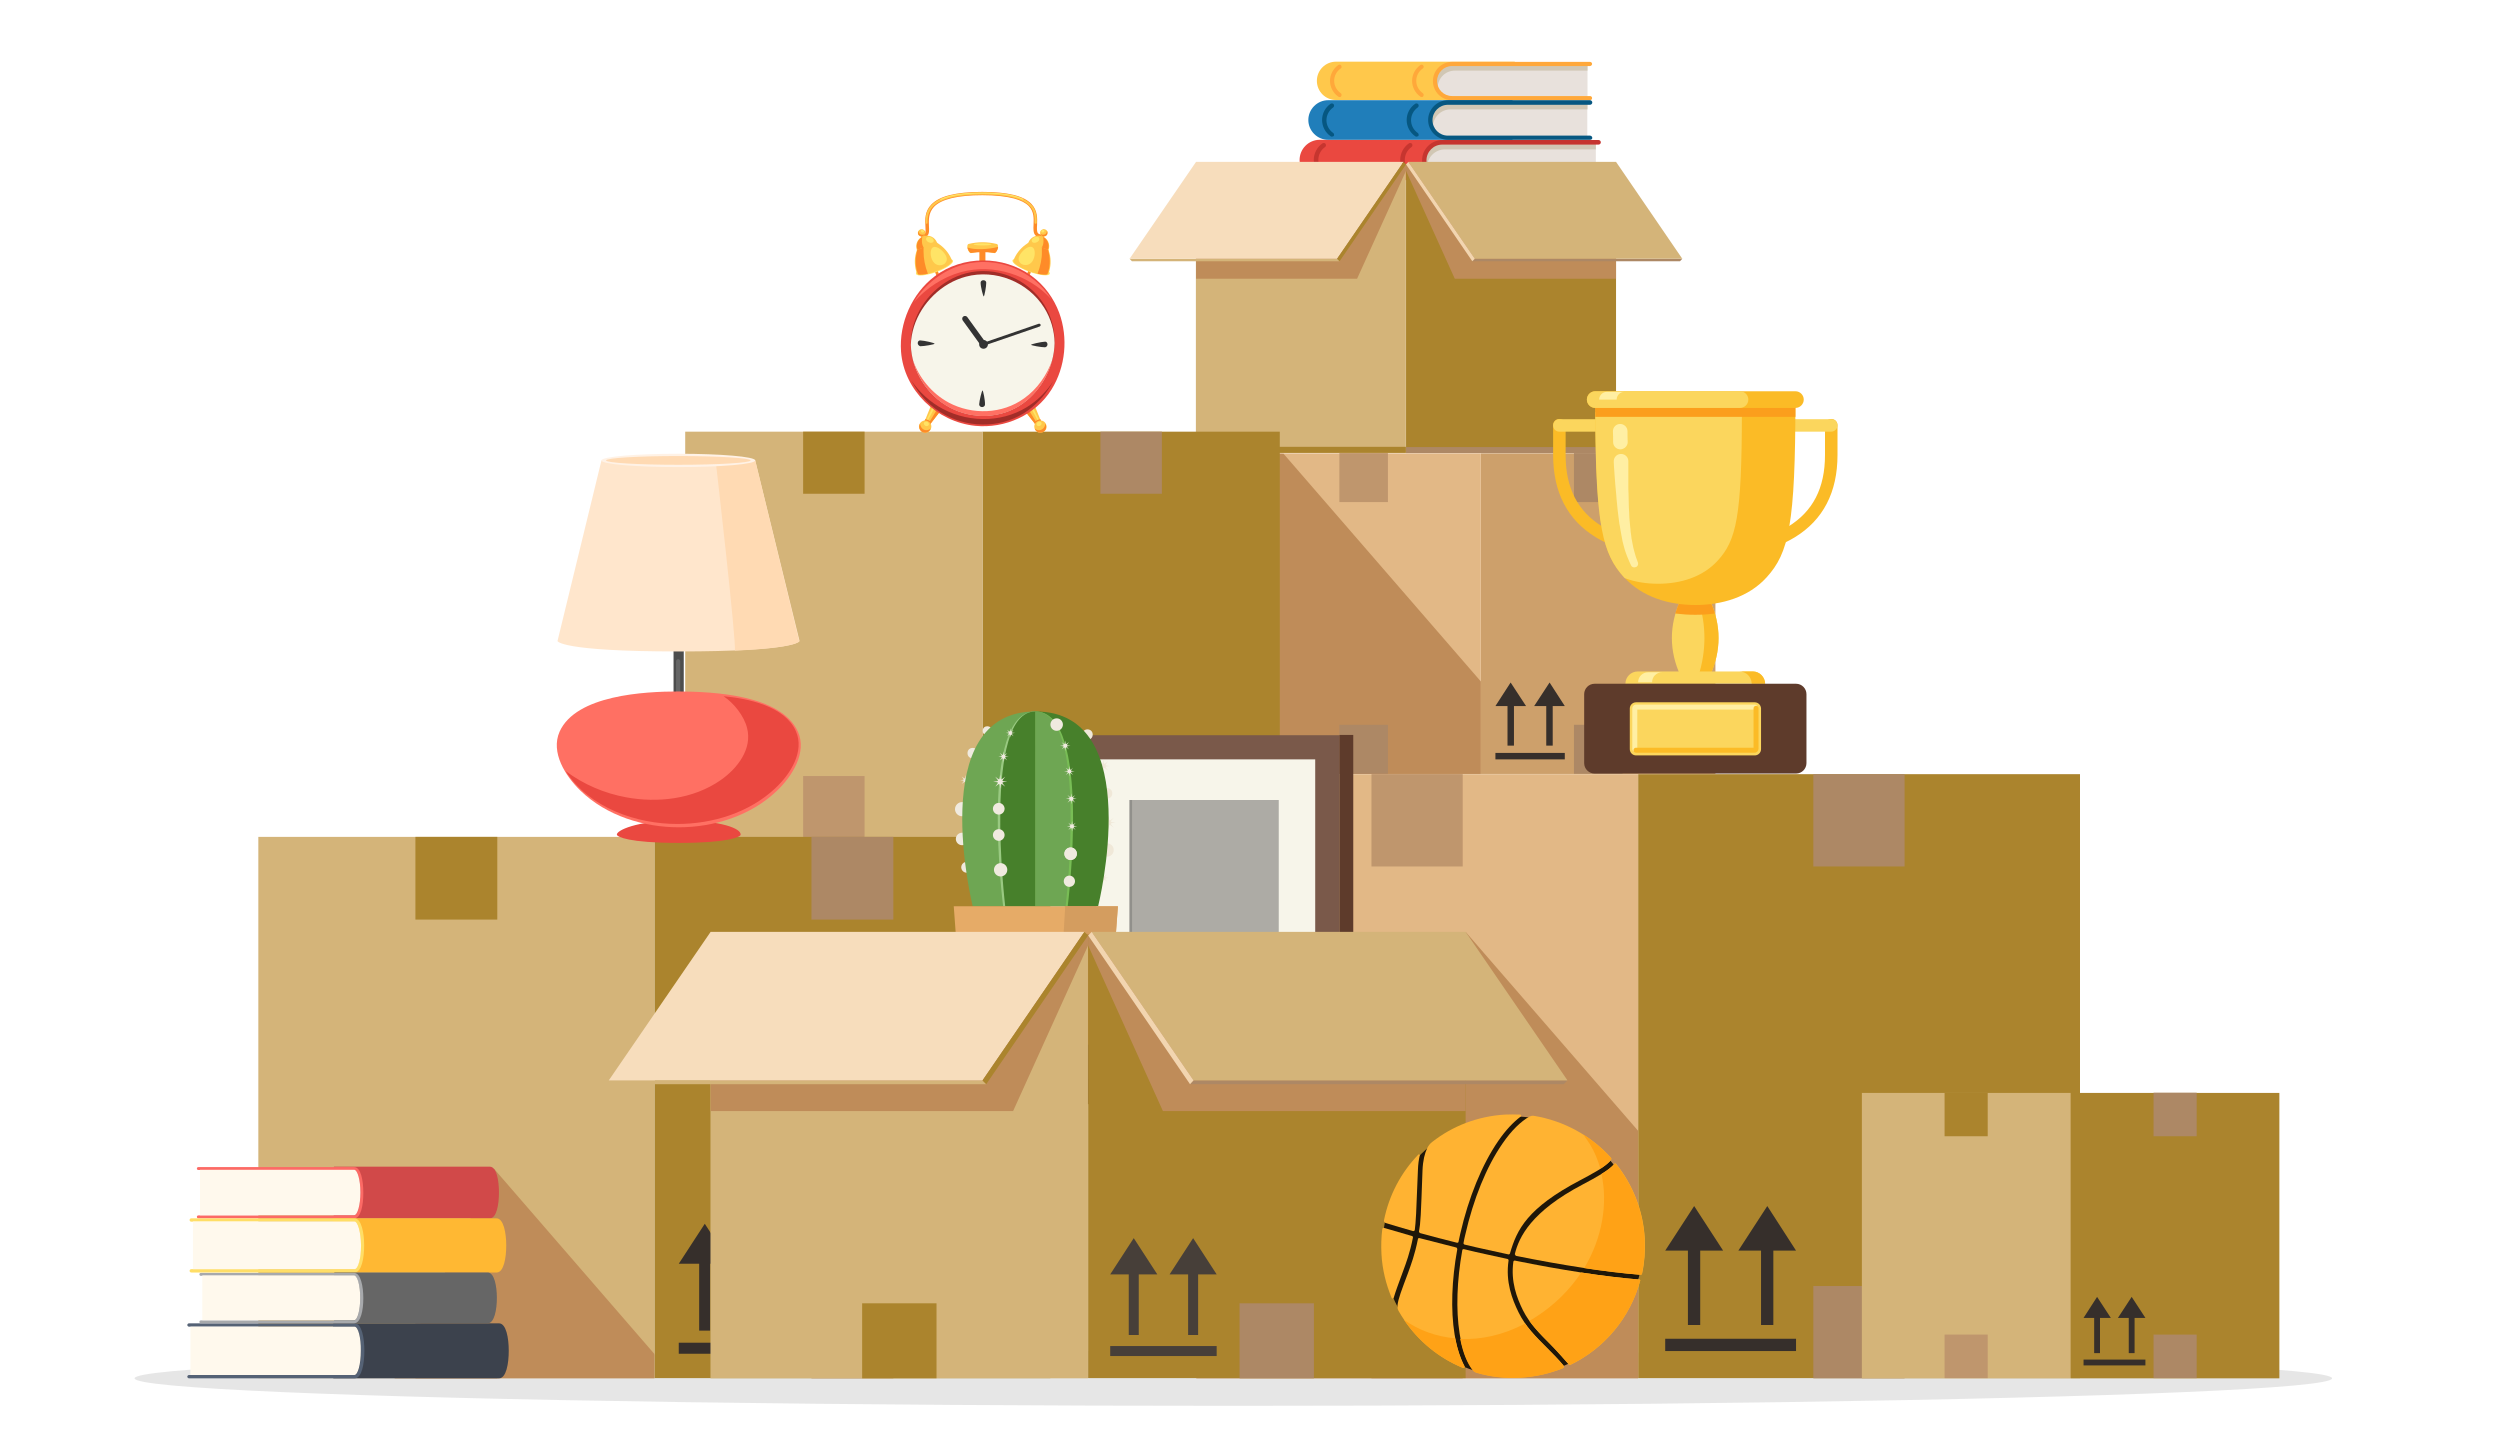 <svg xmlns="http://www.w3.org/2000/svg" xmlns:xlink="http://www.w3.org/1999/xlink" id="1692504977" x="0px" y="0px" viewBox="0 0 1200 699" style="enable-background:new 0 0 1200 699;" xml:space="preserve" class="svg u_1692504977" data-icon-custom="true" data-icon-name="strongman.svg"><style type="text/css">.st0-1296884463{fill:#E6E6E6;}	.st1-1296884463{fill:#EA4840;}	.st2-1296884463{fill:#E8E1DC;}	.st3-1296884463{fill:#D1C7B4;}	.st4-1296884463{fill:#C6352F;}	.st5-1296884463{fill:#FFC84B;}	.st6-1296884463{fill:#FFA83A;}	.st7-1296884463{fill:#207EBA;}	.st8-1296884463{fill:#065781;}	.st9-1296884463{fill:#AB842D;}	.st10-1296884463{fill:#AD8865;}	.st11-1296884463{fill:#D4B479;}	.st12-1296884463{fill:#BF8C59;}	.st13-1296884463{fill:#F7DDBC;}	.st14-1296884463{fill:#F2D5B0;}	.st15-1296884463{fill:#CDA06B;}	.st16-1296884463{fill:#E2B886;}	.st17-1296884463{fill:#BF966D;}	.st18-1296884463{fill:#362F2B;}	.st19-1296884463{fill:#FE8B28;}	.st20-1296884463{fill:#FFE466;}	.st21-1296884463{fill:#A12D28;}	.st22-1296884463{fill:#FF7063;}	.st23-1296884463{fill:#F7F5EA;}	.st24-1296884463{fill:#333333;}	.st25-1296884463{fill:#7A594A;}	.st26-1296884463{fill:#5E3B2B;}	.st27-1296884463{fill:#ADABA5;}	.st28-1296884463{fill:#91908B;}	.st29-1296884463{fill:#FBBB26;}	.st30-1296884463{fill:#FBD65D;}	.st31-1296884463{fill:#FB9E1C;}	.st32-1296884463{fill:#FFEFA3;}	.st33-1296884463{fill:#F0E8D8;}	.st34-1296884463{fill:#F0EADF;}	.st35-1296884463{fill:#6EA653;}	.st36-1296884463{fill:#47802B;}	.st37-1296884463{fill:#99C981;}	.st38-1296884463{fill:#78BD55;}	.st39-1296884463{fill:#E6AB67;}	.st40-1296884463{fill:#D49D5F;}	.st41-1296884463{fill:#C28A4C;}	.st42-1296884463{fill:#B07B3D;}	.st43-1296884463{fill:#4D4D4D;}	.st44-1296884463{fill:#666666;}	.st45-1296884463{fill:#FFE6CC;}	.st46-1296884463{fill:#FFDAB3;}	.st47-1296884463{fill:#FFF2E6;}	.st48-1296884463{fill:#473F39;}	.st49-1296884463{fill:#1F1709;}	.st50-1296884463{fill:#FFB332;}	.st51-1296884463{fill:#FFA216;}	.st52-1296884463{fill:#3C424D;}	.st53-1296884463{fill:#556275;}	.st54-1296884463{fill:#FFF9ED;}	.st55-1296884463{fill:#D14949;}	.st56-1296884463{fill:#FC6A65;}	.st57-1296884463{fill:#FFB833;}	.st58-1296884463{fill:#FFDE66;}	.st59-1296884463{fill:#A7A9AC;}</style><g><ellipse class="st0-1296884463" cx="592" cy="661.6" rx="527.4" ry="13.2"></ellipse></g><g><g><g><path class="st1-1296884463" d="M633.5,67.1c-5.4,0-9.7,4.4-9.7,9.7s4.4,9.7,9.7,9.7H724V67.1H633.5z"></path></g><g><g><g><path class="st2-1296884463" d="M766,85.5h-73.7c-4.8,0-8.6-3.9-8.6-8.6c0-4.8,3.9-8.6,8.6-8.6H766V85.5z"></path></g></g></g><g><g><path class="st3-1296884463" d="M685,80.3c0-4.8,3.9-8.6,8.6-8.6H766v-3.5h-73.7c-4.8,0-8.6,3.9-8.6,8.6c0,1.7,0.5,3.3,1.4,4.7&#10;&#9;&#9;&#9;&#9;&#9;C685,81.1,685,80.7,685,80.3z"></path></g></g><g><g><g><path class="st4-1296884463" d="M767.3,86.6h-75c-5.4,0-9.7-4.4-9.7-9.7s4.4-9.7,9.7-9.7h75c0.6,0,1.1,0.5,1.1,1.1s-0.5,1.1-1.1,1.1h-75&#10;&#9;&#9;&#9;&#9;&#9;&#9;c-4.2,0-7.6,3.4-7.6,7.6s3.4,7.6,7.6,7.6h75c0.6,0,1.1,0.5,1.1,1.1C768.4,86.1,767.9,86.6,767.3,86.6z"></path></g></g></g><g><g><g><path class="st4-1296884463" d="M635.4,85c-0.2,0-0.4-0.1-0.6-0.2c-2.6-1.8-4.2-4.8-4.2-8c0-3.2,1.6-6.2,4.2-8c0.5-0.3,1.2-0.2,1.5,0.3&#10;&#9;&#9;&#9;&#9;&#9;&#9;c0.3,0.5,0.2,1.2-0.3,1.5c-2,1.4-3.2,3.7-3.2,6.2c0,2.5,1.2,4.8,3.2,6.2c0.5,0.3,0.6,1,0.3,1.5C636.1,84.8,635.7,85,635.4,85z"></path></g></g><g><g><path class="st4-1296884463" d="M676.9,85c-0.2,0-0.4-0.1-0.6-0.2c-2.6-1.8-4.2-4.8-4.2-8c0-3.2,1.6-6.2,4.2-8c0.5-0.3,1.2-0.2,1.5,0.3&#10;&#9;&#9;&#9;&#9;&#9;&#9;c0.3,0.5,0.2,1.2-0.3,1.5c-2,1.4-3.2,3.7-3.2,6.2c0,2.5,1.2,4.8,3.2,6.2c0.5,0.3,0.6,1,0.3,1.5C677.6,84.8,677.3,85,676.9,85z"></path></g></g></g></g><g><g><path class="st5-1296884463" d="M641.3,29.6c-5.1,0-9.2,4.1-9.2,9.2s4.1,9.2,9.2,9.2h85.8V29.6H641.3z"></path></g><g><g><g><path class="st2-1296884463" d="M762,47.1h-64.9c-4.5,0-8.2-3.7-8.2-8.2s3.7-8.2,8.2-8.2H762V47.1z"></path></g></g></g><g><g><path class="st3-1296884463" d="M690.1,42.1c0-4.5,3.7-8.2,8.2-8.2H762v-3.3h-64.9c-4.5,0-8.2,3.7-8.2,8.2c0,1.6,0.5,3.2,1.3,4.5&#10;&#9;&#9;&#9;&#9;&#9;C690.1,42.9,690.1,42.5,690.1,42.1z"></path></g></g><g><g><g><path class="st6-1296884463" d="M763.2,48.1h-66.2c-5.1,0-9.2-4.1-9.2-9.2s4.1-9.2,9.2-9.2h66.2c0.6,0,1,0.5,1,1s-0.5,1-1,1h-66.2&#10;&#9;&#9;&#9;&#9;&#9;&#9;c-4,0-7.2,3.2-7.2,7.2s3.2,7.2,7.2,7.2h66.2c0.6,0,1,0.5,1,1S763.8,48.1,763.2,48.1z"></path></g></g></g><g><g><g><path class="st6-1296884463" d="M643,46.6c-0.2,0-0.4-0.1-0.6-0.2c-2.5-1.7-4-4.6-4-7.6c0-3,1.5-5.8,4-7.6c0.5-0.3,1.1-0.2,1.4,0.3&#10;&#9;&#9;&#9;&#9;&#9;&#9;c0.3,0.5,0.2,1.1-0.3,1.4c-1.9,1.3-3.1,3.5-3.1,5.9s1.2,4.5,3.1,5.9c0.5,0.3,0.6,1,0.3,1.4C643.7,46.5,643.4,46.6,643,46.6z"></path></g></g><g><g><path class="st6-1296884463" d="M682.4,46.6c-0.2,0-0.4-0.1-0.6-0.2c-2.5-1.7-4-4.6-4-7.6c0-3,1.5-5.8,4-7.6c0.5-0.3,1.1-0.2,1.4,0.3&#10;&#9;&#9;&#9;&#9;&#9;&#9;c0.3,0.5,0.2,1.1-0.3,1.4c-1.9,1.3-3.1,3.5-3.1,5.9s1.2,4.5,3.1,5.9c0.5,0.3,0.6,1,0.3,1.4C683.1,46.5,682.7,46.6,682.4,46.6z"></path></g></g></g></g><g><g><path class="st7-1296884463" d="M637.5,48.1c-5.2,0-9.5,4.3-9.5,9.5c0,5.2,4.3,9.5,9.5,9.5h88.5v-19H637.5z"></path></g><g><g><g><path class="st2-1296884463" d="M761.9,66H695c-4.7,0-8.5-3.8-8.5-8.5c0-4.7,3.8-8.5,8.5-8.5h66.9V66z"></path></g></g></g><g><g><path class="st3-1296884463" d="M687.8,61c0-4.7,3.8-8.5,8.5-8.5h65.7v-3.4H695c-4.7,0-8.5,3.8-8.5,8.5c0,1.7,0.5,3.3,1.4,4.6&#10;&#9;&#9;&#9;&#9;&#9;C687.8,61.8,687.8,61.4,687.8,61z"></path></g></g><g><g><g><path class="st8-1296884463" d="M763.2,67.1H695c-5.2,0-9.5-4.3-9.5-9.5c0-5.2,4.3-9.5,9.5-9.5h68.2c0.6,0,1.1,0.5,1.1,1.1&#10;&#9;&#9;&#9;&#9;&#9;&#9;c0,0.6-0.5,1.1-1.1,1.1H695c-4.1,0-7.4,3.3-7.4,7.4c0,4.1,3.3,7.4,7.4,7.4h68.2c0.6,0,1.1,0.5,1.1,1.1S763.8,67.1,763.2,67.1z"></path></g></g></g><g><g><g><path class="st8-1296884463" d="M639.3,65.6c-0.2,0-0.4-0.1-0.6-0.2c-2.6-1.8-4.1-4.7-4.1-7.8c0-3.1,1.5-6,4.1-7.8&#10;&#9;&#9;&#9;&#9;&#9;&#9;c0.5-0.3,1.1-0.2,1.5,0.3c0.3,0.5,0.2,1.1-0.3,1.5c-2,1.4-3.2,3.7-3.2,6.1c0,2.4,1.2,4.7,3.2,6.1c0.5,0.3,0.6,1,0.3,1.5&#10;&#9;&#9;&#9;&#9;&#9;&#9;C640,65.4,639.6,65.6,639.3,65.6z"></path></g></g><g><g><path class="st8-1296884463" d="M679.9,65.6c-0.2,0-0.4-0.1-0.6-0.2c-2.6-1.8-4.1-4.7-4.1-7.8c0-3.1,1.5-6,4.1-7.8&#10;&#9;&#9;&#9;&#9;&#9;&#9;c0.5-0.3,1.1-0.2,1.5,0.3c0.3,0.5,0.2,1.1-0.3,1.5c-2,1.4-3.2,3.7-3.2,6.1c0,2.4,1.2,4.7,3.2,6.1c0.5,0.3,0.6,1,0.3,1.5&#10;&#9;&#9;&#9;&#9;&#9;&#9;C680.6,65.4,680.2,65.6,679.9,65.6z"></path></g></g></g></g></g><g><g><g><rect x="674.9" y="78.9" class="st9-1296884463" width="100.8" height="138.5"></rect></g></g><g><g><rect x="674.9" y="214.6" class="st10-1296884463" width="100.8" height="2.9"></rect></g></g><g><g><rect x="574.1" y="78.9" transform="matrix(-1 -1.224647e-16 1.224647e-16 -1 1248.921 296.293)" class="st11-1296884463" width="100.8" height="138.5"></rect></g></g><g><polygon class="st12-1296884463" points="574.1,133.8 651.4,133.8 674.9,82 674.9,78.9 574.1,78.9 &#9;&#9;"></polygon></g><g><polygon class="st12-1296884463" points="775.7,133.8 698.3,133.8 674.9,82 674.9,78.9 775.7,78.9 &#9;&#9;"></polygon></g><g><g><polygon class="st11-1296884463" points="543.3,125.4 643,125.4 641.8,124.2 542.2,124.2 &#9;&#9;&#9;"></polygon></g></g><g><g><polygon class="st13-1296884463" points="542.2,124.2 641.8,124.2 673.7,77.7 574.1,77.7 &#9;&#9;&#9;"></polygon></g></g><g><g><rect x="574.1" y="214.6" transform="matrix(-1 -1.224647e-16 1.224647e-16 -1 1248.921 431.973)" class="st9-1296884463" width="100.8" height="2.9"></rect></g></g><g><polygon class="st9-1296884463" points="641.8,124.2 643,125.4 674.9,78.9 673.7,77.7 &#9;&#9;"></polygon></g><g><g><polygon class="st10-1296884463" points="806.4,125.4 706.7,125.4 707.9,124.2 807.5,124.2 &#9;&#9;&#9;"></polygon></g></g><g><g><polygon class="st11-1296884463" points="807.5,124.2 707.9,124.2 676,77.7 775.7,77.7 &#9;&#9;&#9;"></polygon></g></g><g><polygon class="st14-1296884463" points="707.9,124.2 706.7,125.4 674.9,78.9 676,77.7 &#9;&#9;"></polygon></g></g><g><g><g><rect x="710.8" y="217.6" class="st15-1296884463" width="112.6" height="153.9"></rect></g></g><g><g><rect x="598.2" y="217.6" class="st16-1296884463" width="112.6" height="153.9"></rect></g></g><g><g><polygon class="st12-1296884463" points="598.2,371.5 710.8,371.5 710.8,327.1 616.1,217.8 604.9,217.5 &#9;&#9;&#9;"></polygon></g></g><g><g><rect x="642.9" y="347.9" class="st10-1296884463" width="23.3" height="23.5"></rect></g></g><g><g><rect x="642.9" y="217.5" class="st17-1296884463" width="23.3" height="23.5"></rect></g></g><g><g><rect x="755.5" y="217.5" class="st10-1296884463" width="23.3" height="23.5"></rect></g></g><g><g><rect x="755.5" y="347.9" class="st10-1296884463" width="23.3" height="23.5"></rect></g></g><g><g><g><rect x="717.8" y="361.4" class="st18-1296884463" width="33.3" height="3.1"></rect></g></g><g><g><rect x="742.2" y="331.4" class="st18-1296884463" width="3.1" height="26.5"></rect></g></g><g><g><polygon class="st18-1296884463" points="751.1,338.9 736.4,338.9 743.8,327.6 &#9;&#9;&#9;&#9;"></polygon></g></g><g><g><rect x="723.6" y="331.4" class="st18-1296884463" width="3.1" height="26.5"></rect></g></g><g><g><polygon class="st18-1296884463" points="732.5,338.9 717.8,338.9 725.1,327.6 &#9;&#9;&#9;&#9;"></polygon></g></g></g></g><g><g><g><rect x="471.6" y="207.2" class="st9-1296884463" width="142.7" height="195.1"></rect></g></g><g><g><rect x="328.9" y="207.2" class="st11-1296884463" width="142.7" height="195.1"></rect></g></g><g><g><rect x="385.5" y="372.5" class="st17-1296884463" width="29.5" height="29.8"></rect></g></g><g><g><rect x="385.5" y="207.2" class="st9-1296884463" width="29.5" height="29.8"></rect></g></g><g><g><rect x="528.2" y="207.2" class="st10-1296884463" width="29.5" height="29.8"></rect></g></g><g><g><rect x="528.2" y="372.5" class="st10-1296884463" width="29.5" height="29.8"></rect></g></g><g><g><g><rect x="480.4" y="389.5" class="st18-1296884463" width="42.3" height="4"></rect></g></g><g><g><rect x="511.4" y="351.5" class="st18-1296884463" width="4" height="33.7"></rect></g></g><g><g><polygon class="st18-1296884463" points="522.7,361 504,361 513.3,346.6 &#9;&#9;&#9;&#9;"></polygon></g></g><g><g><rect x="487.8" y="351.5" class="st18-1296884463" width="4" height="33.7"></rect></g></g><g><g><polygon class="st18-1296884463" points="499.1,361 480.4,361 489.7,346.6 &#9;&#9;&#9;&#9;"></polygon></g></g></g></g><g><g><g><path class="st19-1296884463" d="M500.3,114.2c-1.5,0-2.5-0.4-3.2-1.1c-1.2-1.2-1.1-3.1-1-5.3c0.1-2.9,0.3-6.1-2.2-8.8&#10;&#9;&#9;&#9;&#9;c-1.5-1.6-3.9-2.8-7.1-3.7c-3.8-1-9-1.6-15.2-1.6c-11.9,0-19.8,1.9-23.3,5.6c-2.7,2.9-2.5,6.4-2.4,9.2c0.1,2,0.2,3.7-0.8,4.7&#10;&#9;&#9;&#9;&#9;c-0.5,0.6-1.3,0.8-2.3,0.8c-0.5,0-0.8-0.4-0.8-0.8c0-0.5,0.4-0.8,0.8-0.8c0.8,0,1-0.2,1.1-0.3c0.5-0.5,0.4-2,0.3-3.5&#10;&#9;&#9;&#9;&#9;c-0.2-3-0.4-7.1,2.8-10.4c3.9-4.1,11.9-6.1,24.5-6.1c12.2,0,19.9,1.9,23.6,5.8c3,3.2,2.8,6.9,2.7,10c-0.1,1.8-0.2,3.4,0.5,4.1&#10;&#9;&#9;&#9;&#9;c0.4,0.4,1,0.6,2,0.6c0.5,0,0.8,0.4,0.8,0.8C501.2,113.9,500.8,114.2,500.3,114.2z"></path></g></g><g><g><path class="st5-1296884463" d="M444.8,107.4c-0.3,0-0.5-0.2-0.5-0.5c-0.1-2.6,0.2-5.8,2.9-8.6c3.9-4,11.9-5.9,24.3-5.9&#10;&#9;&#9;&#9;&#9;c12.1,0,19.7,1.9,23.4,5.7c2.6,2.6,2.8,5.8,2.7,8.8c0,0.3-0.2,0.5-0.5,0.5c-0.3,0-0.5-0.2-0.5-0.5c0.1-2.8-0.1-5.7-2.4-8.1&#10;&#9;&#9;&#9;&#9;c-3.5-3.6-10.9-5.4-22.7-5.4c-6.5,0-11.8,0.6-15.9,1.7c-3.4,0.9-6,2.3-7.7,4c-2.4,2.5-2.7,5.4-2.7,7.9&#10;&#9;&#9;&#9;&#9;C445.3,107.2,445,107.4,444.8,107.4C444.8,107.4,444.8,107.4,444.8,107.4z"></path></g></g><g><g><path class="st20-1296884463" d="M451.6,96.1c-0.1,0-0.2-0.1-0.2-0.2c-0.1-0.1,0-0.3,0.1-0.4c4.4-2.1,11.2-3.1,20.1-3.1c8.9,0,15.3,1,19.5,3&#10;&#9;&#9;&#9;&#9;c0.1,0.1,0.2,0.2,0.1,0.4c-0.1,0.1-0.2,0.2-0.4,0.1c-4.1-2-10.6-3-19.3-3c-8.8,0-15.5,1-19.8,3.1&#10;&#9;&#9;&#9;&#9;C451.6,96.1,451.6,96.1,451.6,96.1z"></path></g></g><g><g><g><g><g><rect x="482.3" y="123.1" transform="matrix(0.342 -0.94 0.94 0.342 210.416 548.017)" class="st19-1296884463" width="28.3" height="1.4"></rect></g></g><g><g><path class="st5-1296884463" d="M503.3,120c-1,2.7-10.6-0.8-9.7-3.5c1-2.7,3.9-4,6.6-3.1S504.3,117.3,503.3,120z"></path></g></g><g><path class="st19-1296884463" d="M500.7,113.7c0.6,3.4-0.3,5.8-2.6,6.5c0,0-0.1,0-0.1,0c1.1,0.4,2.2,0.6,3.1,0.6c1,0,1.7-0.3,1.9-0.9&#10;&#9;&#9;&#9;&#9;&#9;&#9;C503.9,117.6,502.9,114.9,500.7,113.7z"></path></g><g><g><ellipse transform="matrix(0.342 -0.94 0.94 0.342 205.109 549.429)" class="st20-1296884463" cx="494.8" cy="128.3" rx="2.4" ry="9.5"></ellipse></g></g><g><g><path class="st5-1296884463" d="M503.3,120l-9.7-3.5l-1.4,1c-2.6,1.9-4.6,4.5-5.8,7.6l0,0c-0.4,1.1,3,3.4,7.7,5.1c4.7,1.7,8.8,2.1,9.2,1&#10;&#9;&#9;&#9;&#9;&#9;&#9;&#9;l0,0c1.1-3,1.3-6.4,0.5-9.5L503.3,120z"></path></g></g><g><path class="st20-1296884463" d="M494.1,118.5c-2.1,0.5-4.3,2.9-5,4.8c-0.4,1.1-0.1,2.2,0.7,3c0.9,0.9,2.3,1.1,3.5,0.8&#10;&#9;&#9;&#9;&#9;&#9;&#9;c2.6-0.7,3.7-4.2,3.3-6.7C496.4,119.2,495.6,118.2,494.1,118.5z"></path></g><g><path class="st19-1296884463" d="M502.7,131.7c1.3-3.3,1.5-6.9,0.7-10.4l-0.3-1.4l-3-1.1l0,1.9c0.1,3.4-0.7,7.1-2.1,10.7&#10;&#9;&#9;&#9;&#9;&#9;&#9;C500.1,131.8,501.8,132,502.7,131.7z"></path></g><g><g><path class="st20-1296884463" d="M498.8,114.3c0.3,0.7-0.2,1.6-1.2,2c-1,0.5-2,0.3-2.3-0.4c-0.3-0.7,0.2-1.6,1.2-2&#10;&#9;&#9;&#9;&#9;&#9;&#9;&#9;C497.5,113.5,498.5,113.6,498.8,114.3z"></path></g></g><g><g><g><path class="st5-1296884463" d="M502.7,112.4c-0.3,0.9-1.4,1.4-2.3,1.1c-0.9-0.3-1.4-1.4-1.1-2.3c0.3-0.9,1.4-1.4,2.3-1.1&#10;&#9;&#9;&#9;&#9;&#9;&#9;&#9;&#9;C502.6,110.4,503.1,111.4,502.7,112.4z"></path></g></g><g><g><path class="st19-1296884463" d="M502.5,110.8c0,0.2,0,0.5-0.1,0.7c-0.3,1-1.4,1.4-2.4,1.1c-0.2-0.1-0.4-0.2-0.6-0.4&#10;&#9;&#9;&#9;&#9;&#9;&#9;&#9;&#9;c0.1,0.5,0.5,0.9,1.1,1.1c0.9,0.3,1.9-0.1,2.2-1C502.8,111.8,502.8,111.2,502.5,110.8z"></path></g></g><g><g><path class="st20-1296884463" d="M501.3,110.6c0.1,0.3,0,0.7-0.4,0.9c-0.4,0.2-0.8,0.1-1-0.2c-0.1-0.3,0-0.7,0.4-0.9&#10;&#9;&#9;&#9;&#9;&#9;&#9;&#9;&#9;C500.8,110.2,501.2,110.3,501.3,110.6z"></path></g></g></g></g></g><g><g><g><g><rect x="446.3" y="109.6" transform="matrix(0.94 -0.342 0.342 0.94 -15.381 160.363)" class="st19-1296884463" width="1.4" height="28.3"></rect></g></g><g><g><path class="st5-1296884463" d="M440.1,120c1,2.7,10.6-0.8,9.7-3.5c-1-2.7-3.9-4-6.6-3.1C440.5,114.4,439.1,117.3,440.1,120z"></path></g></g><g><path class="st19-1296884463" d="M442.7,113.7c-0.6,3.4,0.3,5.8,2.6,6.5c0,0,0.1,0,0.1,0c-1.1,0.4-2.2,0.6-3.1,0.6c-1,0-1.7-0.3-1.9-0.9&#10;&#9;&#9;&#9;&#9;&#9;&#9;C439.5,117.6,440.5,114.9,442.7,113.7z"></path></g><g><g><path class="st20-1296884463" d="M439.7,131.5c0.5,1.3,4.8,0.8,9.7-0.9c4.9-1.8,8.5-4.3,8-5.5c-0.5-1.3-4.8-0.8-9.7,0.9&#10;&#9;&#9;&#9;&#9;&#9;&#9;&#9;C442.8,127.8,439.2,130.2,439.7,131.5z"></path></g></g><g><g><path class="st5-1296884463" d="M440.1,120l9.7-3.5l1.4,1c2.6,1.9,4.6,4.5,5.8,7.6l0,0c0.4,1.1-3,3.4-7.7,5.1c-4.7,1.7-8.8,2.2-9.2,1l0,0&#10;&#9;&#9;&#9;&#9;&#9;&#9;&#9;c-1.1-3-1.3-6.4-0.5-9.5L440.1,120z"></path></g></g><g><path class="st20-1296884463" d="M449.3,118.6c2.1,0.5,4.3,2.9,5,4.8c0.4,1.1,0.1,2.2-0.7,3c-0.9,0.9-2.3,1.1-3.5,0.8&#10;&#9;&#9;&#9;&#9;&#9;&#9;c-2.6-0.7-3.7-4.2-3.3-6.7C447,119.2,447.8,118.2,449.3,118.6z"></path></g><g><path class="st19-1296884463" d="M440.7,131.7c-1.3-3.3-1.5-6.9-0.7-10.4l0.3-1.4l3-1.1l0,1.9c0,3.4,0.7,7.1,2.1,10.7&#10;&#9;&#9;&#9;&#9;&#9;&#9;C443.3,131.8,441.6,132,440.7,131.7z"></path></g><g><g><path class="st20-1296884463" d="M444.6,114.3c-0.3,0.7,0.2,1.6,1.2,2c1,0.5,2,0.3,2.3-0.4c0.3-0.7-0.2-1.6-1.2-2&#10;&#9;&#9;&#9;&#9;&#9;&#9;&#9;C445.9,113.5,444.9,113.6,444.6,114.3z"></path></g></g><g><g><g><path class="st5-1296884463" d="M440.7,112.4c0.3,0.9,1.4,1.4,2.3,1.1c0.9-0.3,1.4-1.4,1.1-2.3c-0.3-0.9-1.4-1.4-2.3-1.1&#10;&#9;&#9;&#9;&#9;&#9;&#9;&#9;&#9;S440.3,111.4,440.7,112.4z"></path></g></g><g><g><path class="st19-1296884463" d="M440.9,110.8c0,0.2,0,0.5,0.1,0.7c0.3,1,1.4,1.4,2.4,1.1c0.2-0.1,0.4-0.2,0.6-0.4&#10;&#9;&#9;&#9;&#9;&#9;&#9;&#9;&#9;c-0.1,0.5-0.5,0.9-1.1,1.1c-0.9,0.3-1.9-0.1-2.2-1C440.6,111.8,440.7,111.2,440.9,110.8z"></path></g></g><g><g><path class="st20-1296884463" d="M442.1,110.6c-0.1,0.3,0,0.7,0.4,0.9s0.8,0.1,1-0.2c0.1-0.3,0-0.7-0.4-0.9S442.2,110.3,442.1,110.6z"></path></g></g></g></g></g></g><g><g><g><g><g><polygon class="st5-1296884463" points="445.1,205.4 443,204.2 448.6,190.4 454.2,193.7 &#9;&#9;&#9;&#9;&#9;&#9;"></polygon></g></g></g><g><g><polygon class="st20-1296884463" points="449.7,191.1 443.4,204.4 443.8,204.7 450.8,191.7 &#9;&#9;&#9;&#9;&#9;"></polygon></g></g><g><g><g><polygon class="st19-1296884463" points="444.6,205.1 445.1,205.4 454.2,193.7 452.2,192.5 &#9;&#9;&#9;&#9;&#9;&#9;"></polygon></g></g></g><g><g><path class="st19-1296884463" d="M443,204.2l2.1,1.2l1.9-2.5c-0.5-0.8-1.4-1.4-2.4-1.6c-0.2,0-0.3,0-0.5-0.1L443,204.2z"></path></g></g><g><g><path class="st5-1296884463" d="M441.3,205.8c0.6,1.5,2.3,2.3,3.8,1.8c1.5-0.6,2.3-2.3,1.8-3.8c-0.6-1.5-2.3-2.3-3.8-1.8&#10;&#9;&#9;&#9;&#9;&#9;&#9;C441.5,202.6,440.7,204.3,441.3,205.8z"></path></g></g><g><g><path class="st19-1296884463" d="M441.7,203.3c0,0.4,0,0.8,0.2,1.2c0.6,1.6,2.3,2.4,3.8,1.8c0.4-0.1,0.7-0.4,1-0.6&#10;&#9;&#9;&#9;&#9;&#9;&#9;c-0.2,0.8-0.9,1.5-1.7,1.8c-1.5,0.5-3.1-0.2-3.6-1.7C441.1,204.9,441.2,204,441.7,203.3z"></path></g></g><g><g><path class="st20-1296884463" d="M443.5,202.9c-0.2,0.5,0.1,1.2,0.7,1.5c0.6,0.3,1.3,0.1,1.6-0.4c0.2-0.5-0.1-1.2-0.7-1.5&#10;&#9;&#9;&#9;&#9;&#9;&#9;C444.5,202.2,443.8,202.4,443.5,202.9z"></path></g></g></g><g><g><g><g><polygon class="st5-1296884463" points="498.3,205.4 500.5,204.2 494.9,190.4 489.2,193.7 &#9;&#9;&#9;&#9;&#9;&#9;"></polygon></g></g></g><g><g><polygon class="st20-1296884463" points="493.7,191.1 500,204.4 499.6,204.7 492.7,191.7 &#9;&#9;&#9;&#9;&#9;"></polygon></g></g><g><g><g><polygon class="st19-1296884463" points="498.9,205.1 498.3,205.4 489.2,193.7 491.2,192.5 &#9;&#9;&#9;&#9;&#9;&#9;"></polygon></g></g></g><g><g><path class="st19-1296884463" d="M500.5,204.2l-2.1,1.2l-1.9-2.5c0.5-0.8,1.4-1.4,2.4-1.6c0.2,0,0.3,0,0.5-0.1L500.5,204.2z"></path></g></g><g><g><path class="st5-1296884463" d="M502.2,205.8c-0.6,1.5-2.3,2.3-3.8,1.8c-1.5-0.6-2.3-2.3-1.8-3.8c0.6-1.5,2.3-2.3,3.8-1.8&#10;&#9;&#9;&#9;&#9;&#9;&#9;S502.7,204.3,502.2,205.8z"></path></g></g><g><g><path class="st19-1296884463" d="M501.7,203.3c0,0.4,0,0.8-0.2,1.2c-0.6,1.6-2.3,2.4-3.8,1.8c-0.4-0.1-0.7-0.4-1-0.6&#10;&#9;&#9;&#9;&#9;&#9;&#9;c0.2,0.8,0.9,1.5,1.7,1.8c1.5,0.5,3.1-0.2,3.6-1.7C502.3,204.9,502.2,204,501.7,203.3z"></path></g></g><g><g><path class="st20-1296884463" d="M499.9,202.9c0.2,0.5-0.1,1.2-0.7,1.5c-0.6,0.3-1.3,0.1-1.6-0.4c-0.2-0.5,0.1-1.2,0.7-1.5&#10;&#9;&#9;&#9;&#9;&#9;&#9;C499,202.2,499.7,202.4,499.9,202.9z"></path></g></g></g></g><g><g><rect x="470.1" y="120" class="st19-1296884463" width="2.9" height="5.8"></rect></g></g><g><g><path class="st1-1296884463" d="M508.4,150.1c4.4,12,3.1,26-3.7,36.9c-7.7,12.3-22.3,18.8-36.6,17.4c-18.4-1.9-34.2-17-35.6-35.6&#10;&#9;&#9;&#9;&#9;c-1-13.7,5.2-27.9,16.2-36.2c13.4-10.1,32.8-10.1,46.4-0.2C501.4,137,505.8,143.2,508.4,150.1z"></path></g></g><g><g><path class="st21-1296884463" d="M495.3,193.8c-12.3,9-29.2,9.6-42.7,2.5c-6.1-3.2-11.3-8-15.1-13.6c3.7,7,9.3,12.9,16.4,16.6&#10;&#9;&#9;&#9;&#9;c12.5,6.6,28.2,6,39.7-2.4c5-3.7,9.1-8.5,12-14C502.8,187.2,499.3,190.9,495.3,193.8z"></path></g></g><g><g><path class="st22-1296884463" d="M461.3,130.6c15.6-4.2,32.6,1.3,43.3,13c-8.8-13.9-26.2-20.9-42.1-16.6c-9.8,2.6-18.4,9.3-23.8,18&#10;&#9;&#9;&#9;&#9;C444.7,138.2,452.6,133,461.3,130.6z"></path></g></g><g><g><path class="st21-1296884463" d="M506.2,164.9c-0.3,11.2-6,22.1-15,28.7c-10.2,7.5-24.2,8-35.3,2.1c-14.3-7.5-22.2-24.9-17.2-40.5&#10;&#9;&#9;&#9;&#9;c3.6-11.4,13.3-20.9,24.9-24c14.2-3.8,29.8,2.5,37.6,15C504.8,152,506.4,158.5,506.2,164.9z"></path></g></g><g><g><path class="st23-1296884463" d="M463.6,132.8c-11.6,3.1-21.3,12.6-24.9,24c-0.9,2.9-1.4,5.8-1.5,8.7c0.3,12.3,7.6,24.2,18.7,30.1&#10;&#9;&#9;&#9;&#9;c11.1,5.9,25.1,5.4,35.3-2.1c9-6.6,14.7-17.5,15-28.7c0-0.1,0-0.1,0-0.2c-0.1-5.8-1.7-11.6-5-16.9&#10;&#9;&#9;&#9;&#9;C493.4,135.3,477.8,129,463.6,132.8z"></path></g></g><g><g><path class="st22-1296884463" d="M491.6,191.2c-10.5,7.6-24.9,8.1-36.3,2c-8.1-4.4-14.2-11.9-17.1-20.4c2.4,9.6,8.8,18.2,17.7,22.9&#10;&#9;&#9;&#9;&#9;c11.1,5.9,25.1,5.4,35.3-2.1c6.9-5,11.8-12.6,13.9-20.9C502.6,180,497.9,186.7,491.6,191.2z"></path></g></g><g><g><g><g><path class="st5-1296884463" d="M478.4,117.1c-4.6-1.1-8.9-1.1-13.5,0c-0.6,0.2-0.8,1.3-0.4,2.5s1.1,2,1.6,1.9c3.8-0.9,7.3-0.9,11.1,0&#10;&#9;&#9;&#9;&#9;&#9;&#9;c0.5,0.1,1.2-0.7,1.6-1.9C479.2,118.3,479.1,117.2,478.4,117.1z"></path></g></g></g><g><g><g><path class="st19-1296884463" d="M464.4,118.8c0,0.2,0.1,0.5,0.2,0.7c0.4,1.2,1.1,2,1.6,1.9c3.8-0.5,7.3-0.5,11.1,0&#10;&#9;&#9;&#9;&#9;&#9;&#9;c0.5,0.1,1.2-0.7,1.6-1.9c0.1-0.4,0.2-0.7,0.2-1C474.7,119.7,467.8,120.1,464.4,118.8z"></path></g></g></g><g><g><path class="st20-1296884463" d="M475.9,117.3c0,0.3-1.9,0.5-4.3,0.5c-2.4,0-4.3-0.2-4.3-0.5c0-0.3,1.9-0.5,4.3-0.5&#10;&#9;&#9;&#9;&#9;&#9;C474,116.8,475.9,117,475.9,117.3z"></path></g></g></g><g><g><g><g><path class="st24-1296884463" d="M502.8,165.3c0,0.7-0.5,1.3-1.2,1.4c-1.9,0-6.7-0.9-6.7-1.2c0-0.3,4.7-1.4,6.7-1.5&#10;&#9;&#9;&#9;&#9;&#9;&#9;C502.2,163.9,502.8,164.5,502.8,165.3z"></path></g></g></g><g><g><g><path class="st24-1296884463" d="M440.5,164.7c0-0.8,0.6-1.4,1.3-1.3c2,0.1,6.9,1.2,6.8,1.6c0,0.3-4.9,1.2-6.9,1.2&#10;&#9;&#9;&#9;&#9;&#9;&#9;C441.1,166,440.5,165.4,440.5,164.7z"></path></g></g></g><g><g><g><path class="st24-1296884463" d="M472,134.5c0.8,0,1.4,0.5,1.4,1.2c0,1.9-0.9,6.6-1.2,6.6c-0.3,0-1.5-4.6-1.5-6.5&#10;&#9;&#9;&#9;&#9;&#9;&#9;C470.6,135.1,471.2,134.5,472,134.5z"></path></g></g></g><g><g><g><path class="st24-1296884463" d="M471.4,195.4c-0.8,0-1.4-0.6-1.4-1.3c0.1-1.9,1.3-6.7,1.6-6.7c0.3,0,1.3,4.8,1.2,6.8&#10;&#9;&#9;&#9;&#9;&#9;&#9;C472.8,194.9,472.1,195.4,471.4,195.4z"></path></g></g></g></g><g><path class="st24-1296884463" d="M474.2,165.3c0,1.1-0.9,2.1-2.1,2.1s-2.1-0.9-2.1-2.1c0-1.1,0.9-2.1,2.1-2.1S474.2,164.2,474.2,165.3z"></path></g><g><path class="st24-1296884463" d="M472.1,166.7c-0.4,0-0.8-0.2-1.1-0.6l-8.9-12.3c-0.4-0.6-0.3-1.5,0.3-1.9c0.6-0.4,1.5-0.3,1.9,0.3l8.9,12.3&#10;&#9;&#9;&#9;c0.4,0.6,0.3,1.5-0.3,1.9C472.7,166.6,472.4,166.7,472.1,166.7z"></path></g><g><path class="st24-1296884463" d="M472.1,166c-0.3,0-0.5-0.2-0.6-0.5c-0.1-0.4,0.1-0.7,0.4-0.9l26.7-9.2c0.4-0.1,0.7,0.1,0.9,0.4&#10;&#9;&#9;&#9;c0.1,0.4-0.1,0.7-0.4,0.9l-26.7,9.2C472.3,166,472.2,166,472.1,166z"></path></g></g><g><g><g><rect x="786.3" y="371.6" class="st9-1296884463" width="212.1" height="289.9"></rect></g></g><g><g><rect x="574.2" y="371.6" class="st16-1296884463" width="212.1" height="289.9"></rect></g></g><g><g><polygon class="st12-1296884463" points="574.2,661.6 786.3,661.6 786.3,542.8 703.5,447.3 &#9;&#9;&#9;"></polygon></g></g><g><g><rect x="658.3" y="617.3" class="st17-1296884463" width="43.8" height="44.3"></rect></g></g><g><g><rect x="658.3" y="371.6" class="st17-1296884463" width="43.8" height="44.3"></rect></g></g><g><g><rect x="870.4" y="371.6" class="st10-1296884463" width="43.8" height="44.3"></rect></g></g><g><g><rect x="870.4" y="617.3" class="st10-1296884463" width="43.8" height="44.3"></rect></g></g><g><g><g><rect x="799.3" y="642.6" class="st18-1296884463" width="62.8" height="5.9"></rect></g></g><g><g><rect x="845.3" y="586" class="st18-1296884463" width="5.9" height="50"></rect></g></g><g><g><polygon class="st18-1296884463" points="862.1,600.3 834.4,600.3 848.3,578.9 &#9;&#9;&#9;&#9;"></polygon></g></g><g><g><rect x="810.2" y="586" class="st18-1296884463" width="5.9" height="50"></rect></g></g><g><g><polygon class="st18-1296884463" points="827.1,600.3 799.3,600.3 813.2,578.9 &#9;&#9;&#9;&#9;"></polygon></g></g></g></g><g><g><g><rect x="314.1" y="401.7" class="st9-1296884463" width="190.1" height="259.8"></rect></g></g><g><g><rect x="124" y="401.7" class="st11-1296884463" width="190.1" height="259.8"></rect></g></g><g><g><rect x="199.4" y="621.9" class="st17-1296884463" width="39.3" height="39.7"></rect></g></g><g><g><rect x="199.4" y="401.7" class="st9-1296884463" width="39.3" height="39.7"></rect></g></g><g><g><rect x="389.5" y="401.7" class="st10-1296884463" width="39.3" height="39.7"></rect></g></g><g><g><rect x="389.5" y="621.9" class="st10-1296884463" width="39.3" height="39.7"></rect></g></g><g><g><g><rect x="325.8" y="644.5" class="st18-1296884463" width="56.3" height="5.3"></rect></g></g><g><g><rect x="367" y="593.9" class="st18-1296884463" width="5.3" height="44.8"></rect></g></g><g><g><polygon class="st18-1296884463" points="382.1,606.6 357.2,606.6 369.7,587.4 &#9;&#9;&#9;&#9;"></polygon></g></g><g><g><rect x="335.6" y="593.9" class="st18-1296884463" width="5.3" height="44.8"></rect></g></g><g><g><polygon class="st18-1296884463" points="350.7,606.6 325.8,606.6 338.3,587.4 &#9;&#9;&#9;&#9;"></polygon></g></g></g></g><g><g><rect x="511.1" y="352.9" class="st25-1296884463" width="131.9" height="177.1"></rect></g><g><rect x="643" y="352.9" transform="matrix(-1 -1.224647e-16 1.224647e-16 -1 1292.563 882.768)" class="st26-1296884463" width="6.6" height="177.1"></rect></g><g><rect x="522.7" y="364.5" class="st23-1296884463" width="108.6" height="153.7"></rect></g><g><rect x="542.2" y="384" class="st27-1296884463" width="71.6" height="114.8"></rect></g><g><rect x="542.2" y="384" class="st28-1296884463" width="1.2" height="114.8"></rect></g><g><rect x="522.7" y="364.5" transform="matrix(-1 -1.224647e-16 1.224647e-16 -1 1048.957 882.768)" class="st26-1296884463" width="3.5" height="153.7"></rect></g></g><g><g><g><path class="st29-1296884463" d="M813.7,268.3c-20.4,0-36.4-3.5-47.7-10.4c-13.6-8.3-20.5-21.6-20.5-39.5l0-14.3c0-1.7,1.3-3,3-3l0,0&#10;&#9;&#9;&#9;&#9;c1.7,0,3,1.3,3,3l0,14.3c0,15.9,5.8,27.1,17.7,34.4c10.3,6.3,25.3,9.5,44.6,9.5c1.7,0,3,1.3,3,3&#10;&#9;&#9;&#9;&#9;C816.7,267,815.4,268.3,813.7,268.3z"></path></g></g><g><g><path class="st29-1296884463" d="M813.7,268.3c-1.7,0-3-1.3-3-3c0-1.7,1.3-3,3-3c19.3,0,34.3-3.2,44.6-9.5c11.9-7.3,17.7-18.5,17.7-34.4&#10;&#9;&#9;&#9;&#9;v-14.3c0-1.7,1.3-3,3-3c1.7,0,3,1.3,3,3v14.3c0,17.9-6.9,31.2-20.5,39.5C850.2,264.8,834.1,268.3,813.7,268.3z"></path></g></g><g><g><path class="st30-1296884463" d="M879,207.2h-65.2c-1.7,0-3-1.3-3-3c0-1.7,1.3-3,3-3H879c1.7,0,3,1.3,3,3C882,205.8,880.6,207.2,879,207.2z"></path></g></g><g><g><path class="st30-1296884463" d="M813.7,207.2h-65.2c-1.7,0-3-1.3-3-3c0-1.7,1.3-3,3-3h65.2c1.7,0,3,1.3,3,3&#10;&#9;&#9;&#9;&#9;C816.7,205.8,815.4,207.2,813.7,207.2z"></path></g></g><g><g><g><path class="st30-1296884463" d="M820.7,324.5c-4.7,0-9.3,0-14,0c-5.6-12.1-5.6-24.4,0-36.6c4.7,0,9.3,0,14,0&#10;&#9;&#9;&#9;&#9;&#9;C826.3,300.1,826.3,312.4,820.7,324.5z"></path></g></g></g><g><g><path class="st29-1296884463" d="M820.7,288c-1.8,0-3.7,0-5.5,0c3.9,12.1,3.9,24.4,0,36.6c1.8,0,3.7,0,5.5,0&#10;&#9;&#9;&#9;&#9;C826.3,312.4,826.3,300.1,820.7,288z"></path></g></g><g><g><path class="st31-1296884463" d="M813.7,295.1c3.2,0,6.3-0.2,9.4-0.6c-0.6-2.2-1.5-4.3-2.5-6.5c-4.7,0-9.3,0-14,0c-1,2.2-1.8,4.3-2.5,6.5&#10;&#9;&#9;&#9;&#9;C807.4,294.9,810.6,295.1,813.7,295.1z"></path></g></g><g><g><path class="st29-1296884463" d="M861.8,191.8c0,60.2-3.2,73.6-13.8,85.3c-8.7,9.6-21.6,13.3-34.2,13.3c-12.6,0-25.5-3.7-34.2-13.3&#10;&#9;&#9;&#9;&#9;c-10.6-11.6-13.8-25-13.8-85.3H861.8z"></path></g></g><g><g><path class="st30-1296884463" d="M779.5,277.1c0.1,0.2,0.3,0.3,0.4,0.4c5,1.9,10.5,2.7,16,2.7c10.6,0,21.3-3.1,28.6-11.1&#10;&#9;&#9;&#9;&#9;c8.9-9.7,11.6-20.9,11.6-71.2h-70.4C765.9,252.9,769.3,265.8,779.5,277.1z"></path></g></g><g><g><g><g><path class="st32-1296884463" d="M777.8,215.7c-1.9,0-3.5-1.5-3.5-3.5c0-1.7,0-3.4-0.1-5.2c0-1.9,1.5-3.5,3.5-3.5c0,0,0,0,0,0&#10;&#9;&#9;&#9;&#9;&#9;&#9;c1.9,0,3.5,1.6,3.5,3.5c0,1.8,0,3.5,0.1,5.2C781.3,214,779.8,215.6,777.8,215.7C777.8,215.7,777.8,215.7,777.8,215.7z"></path></g></g></g><g><g><g><path class="st32-1296884463" d="M782.9,271.4c0,0-0.1-0.2-0.2-0.5c-0.1-0.2-0.2-0.4-0.3-0.6c-0.1-0.2-0.2-0.5-0.4-0.9&#10;&#9;&#9;&#9;&#9;&#9;&#9;c-0.3-0.7-0.6-1.5-1-2.4c-0.4-0.9-0.7-2-1.1-3.1c-0.3-1.2-0.7-2.4-1-3.8c-0.1-0.3-0.2-0.7-0.2-1c-0.1-0.3-0.1-0.7-0.2-1&#10;&#9;&#9;&#9;&#9;&#9;&#9;c-0.1-0.7-0.3-1.4-0.4-2.2c-0.1-0.7-0.3-1.5-0.4-2.2c-0.1-0.8-0.2-1.5-0.4-2.3c-0.1-0.8-0.2-1.6-0.3-2.3&#10;&#9;&#9;&#9;&#9;&#9;&#9;c-0.1-0.8-0.2-1.6-0.3-2.4c-0.2-1.6-0.4-3.1-0.5-4.7c-0.2-1.5-0.3-3.1-0.4-4.5c-0.1-1.5-0.3-2.9-0.4-4.2&#10;&#9;&#9;&#9;&#9;&#9;&#9;c-0.1-1.3-0.2-2.6-0.3-3.8c-0.2-2.4-0.3-4.3-0.4-5.7c-0.1-1.4-0.1-2.2-0.1-2.2c-0.1-1.9,1.3-3.6,3.3-3.7&#10;&#9;&#9;&#9;&#9;&#9;&#9;c1.9-0.1,3.6,1.3,3.7,3.3c0,0.1,0,0.2,0,0.2l0,0c0,0,0,0.8,0,2.1c0,1.4,0,3.3,0,5.6c0,1.2,0,2.4,0,3.8c0,1.3,0,2.7,0.1,4.2&#10;&#9;&#9;&#9;&#9;&#9;&#9;c0,1.5,0.1,3,0.1,4.5c0,1.5,0.1,3.1,0.2,4.6c0,0.8,0.1,1.5,0.1,2.3c0.1,0.8,0.1,1.5,0.2,2.3c0.1,0.8,0.1,1.5,0.2,2.2&#10;&#9;&#9;&#9;&#9;&#9;&#9;c0.1,0.7,0.2,1.5,0.2,2.2c0.1,0.7,0.2,1.4,0.3,2.1c0,0.3,0.1,0.7,0.1,1c0.1,0.3,0.1,0.7,0.2,1c0.2,1.3,0.5,2.5,0.7,3.6&#10;&#9;&#9;&#9;&#9;&#9;&#9;c0.3,1.1,0.5,2.1,0.8,3c0.2,0.9,0.5,1.6,0.7,2.2c0.1,0.3,0.2,0.6,0.3,0.8c0.1,0.2,0.2,0.5,0.2,0.6c0.1,0.3,0.2,0.5,0.2,0.5&#10;&#9;&#9;&#9;&#9;&#9;&#9;c0.3,0.9-0.1,1.9-1,2.2C784.2,272.6,783.3,272.2,782.9,271.4z"></path></g></g></g></g><g><g><path class="st31-1296884463" d="M861.8,200.1c0-2.6,0-5.2,0-8h-96.1c0,2.8,0,5.4,0,8H861.8z"></path></g></g><g><g><g><path class="st29-1296884463" d="M861.8,195.8h-96.1c-2.2,0-4-1.8-4-4c0-2.2,1.8-4,4-4h96.1c2.2,0,4,1.8,4,4&#10;&#9;&#9;&#9;&#9;&#9;C865.8,194,864,195.8,861.8,195.8z"></path></g></g></g><g><g><path class="st30-1296884463" d="M839.2,191.8c0-2.2-1.8-4-4-4h-69.5c-2.2,0-4,1.8-4,4c0,2.2,1.8,4,4,4h69.5&#10;&#9;&#9;&#9;&#9;C837.4,195.8,839.2,194,839.2,191.8z"></path></g></g><g><g><path class="st30-1296884463" d="M847.2,328.2c0-3.2-2.6-5.9-5.9-5.9h-55.2c-3.2,0-5.9,2.6-5.9,5.9C789.9,328.2,828.3,328.2,847.2,328.2z"></path></g></g><g><g><path class="st29-1296884463" d="M841.4,322.3h-6.5c3.2,0,5.9,2.6,5.9,5.9c2.3,0,4.5,0,6.5,0C847.2,325,844.6,322.3,841.4,322.3z"></path></g></g><g><g><path class="st32-1296884463" d="M776,191.8c0-2,1.6-3.7,3.7-3.7h-8.4c-2,0-3.7,1.6-3.7,3.7C770.5,191.8,773.4,191.8,776,191.8z"></path></g></g><g><g><path class="st32-1296884463" d="M793,327.5c0-2.7,2.1-4.8,4.8-4.8h-6.7c-2.7,0-4.8,2.1-4.8,4.8C789.9,327.5,789.5,327.5,793,327.5z"></path></g></g><g><g><path class="st26-1296884463" d="M862.1,328.2h-96.7c-2.8,0-5,2.3-5,5v33.1c0,2.8,2.3,5,5,5h96.7c2.8,0,5-2.3,5-5v-33.1&#10;&#9;&#9;&#9;&#9;C867.1,330.5,864.9,328.2,862.1,328.2z"></path></g></g><g><g><path class="st30-1296884463" d="M842.3,337.1h-57c-1.6,0-3,1.3-3,3v19.5c0,1.6,1.3,3,3,3h57c1.6,0,3-1.3,3-3V340&#10;&#9;&#9;&#9;&#9;C845.2,338.4,843.9,337.1,842.3,337.1z"></path></g></g><g><g><path class="st32-1296884463" d="M784.7,360.7c-0.7,0-1.2-0.5-1.2-1.2V340c0-1,0.8-1.8,1.8-1.8h57c0.7,0,1.2,0.5,1.2,1.2&#10;&#9;&#9;&#9;&#9;c0,0.7-0.5,1.2-1.2,1.2h-56.4v18.9C785.9,360.2,785.3,360.7,784.7,360.7z"></path></g></g><g><g><path class="st29-1296884463" d="M842.3,361.3h-57c-0.7,0-1.2-0.5-1.2-1.2c0-0.7,0.5-1.2,1.2-1.2h56.4V340c0-0.7,0.5-1.2,1.2-1.2&#10;&#9;&#9;&#9;&#9;c0.7,0,1.2,0.5,1.2,1.2v19.5C844,360.5,843.2,361.3,842.3,361.3z"></path></g></g></g><g><g><g><g><path class="st33-1296884463" d="M524.5,352.6c-2.2,0.2-2.3,0.3-2.5,2.5c-0.2-2.2-0.3-2.3-2.5-2.5c2.2-0.2,2.3-0.3,2.5-2.5&#10;&#9;&#9;&#9;&#9;&#9;C522.2,352.3,522.3,352.5,524.5,352.6z"></path></g><g><circle class="st33-1296884463" cx="522" cy="352.6" r="2.5"></circle></g></g><g><g><path class="st33-1296884463" d="M532.8,367.7c-2.8,0.2-3,0.4-3.2,3.2c-0.2-2.8-0.4-3-3.2-3.2c2.8-0.2,3-0.4,3.2-3.2&#10;&#9;&#9;&#9;&#9;&#9;C529.9,367.3,530.1,367.5,532.8,367.7z"></path></g><g><path class="st33-1296884463" d="M531.9,369.9c-2.1-1.8-2.4-1.8-4.5,0c1.8-2.1,1.8-2.4,0-4.5c2.1,1.8,2.4,1.8,4.5,0&#10;&#9;&#9;&#9;&#9;&#9;C530.1,367.6,530.1,367.8,531.9,369.9z"></path></g></g><g><g><path class="st33-1296884463" d="M533.9,380.8c-2.2,0.2-2.3,0.3-2.5,2.5c-0.2-2.2-0.3-2.3-2.5-2.5c2.2-0.2,2.3-0.3,2.5-2.5&#10;&#9;&#9;&#9;&#9;&#9;C531.6,380.5,531.7,380.6,533.9,380.8z"></path></g><g><circle class="st33-1296884463" cx="531.4" cy="380.8" r="2.5"></circle></g></g><g><g><path class="st33-1296884463" d="M535.5,394.9c-2.9,0.2-3.1,0.4-3.4,3.4c-0.2-2.9-0.4-3.1-3.4-3.4c2.9-0.2,3.1-0.4,3.4-3.4&#10;&#9;&#9;&#9;&#9;&#9;C532.4,394.4,532.6,394.6,535.5,394.9z"></path></g><g><path class="st33-1296884463" d="M534.6,397.3c-2.3-1.9-2.5-1.9-4.8,0c1.9-2.3,1.9-2.5,0-4.8c2.3,1.9,2.5,1.9,4.8,0&#10;&#9;&#9;&#9;&#9;&#9;C532.6,394.7,532.6,395,534.6,397.3z"></path></g></g><g><g><path class="st33-1296884463" d="M534.6,408c-2.8,0.2-3,0.4-3.2,3.2c-0.2-2.8-0.4-3-3.2-3.2c2.8-0.2,3-0.4,3.2-3.2&#10;&#9;&#9;&#9;&#9;&#9;C531.6,407.6,531.8,407.8,534.6,408z"></path></g><g><circle class="st33-1296884463" cx="531.4" cy="408" r="3.2"></circle></g></g><g><g><path class="st33-1296884463" d="M532.2,421.4c-2.2,0.2-2.3,0.3-2.5,2.5c-0.2-2.2-0.3-2.3-2.5-2.5c2.2-0.2,2.3-0.3,2.5-2.5&#10;&#9;&#9;&#9;&#9;&#9;C529.8,421.1,530,421.2,532.2,421.4z"></path></g><g><path class="st33-1296884463" d="M531.4,423.2c-1.7-1.4-1.9-1.4-3.6,0c1.4-1.7,1.4-1.9,0-3.6c1.7,1.4,1.9,1.4,3.6,0&#10;&#9;&#9;&#9;&#9;&#9;C530,421.3,530,421.5,531.4,423.2z"></path></g></g><g><g><path class="st34-1296884463" d="M466.6,416.3c-2.3,0.2-2.4,0.3-2.6,2.6c-0.2-2.3-0.3-2.4-2.6-2.6c2.3-0.2,2.4-0.3,2.6-2.6&#10;&#9;&#9;&#9;&#9;&#9;C464.2,415.9,464.3,416.1,466.6,416.3z"></path></g><g><circle class="st34-1296884463" cx="464" cy="416.3" r="2.6"></circle></g></g><g><g><path class="st34-1296884463" d="M464.8,402.7c-2.6,0.2-2.8,0.4-3,3c-0.2-2.6-0.4-2.8-3-3c2.6-0.2,2.8-0.4,3-3&#10;&#9;&#9;&#9;&#9;&#9;C462.1,402.3,462.2,402.5,464.8,402.7z"></path></g><g><circle class="st34-1296884463" cx="461.8" cy="402.7" r="3"></circle></g></g><g><g><path class="st34-1296884463" d="M465.2,388.4c-2.9,0.2-3.1,0.4-3.4,3.4c-0.2-2.9-0.4-3.1-3.4-3.4c2.9-0.2,3.1-0.4,3.4-3.4&#10;&#9;&#9;&#9;&#9;&#9;C462.1,388,462.3,388.2,465.2,388.4z"></path></g><g><circle class="st34-1296884463" cx="461.8" cy="388.4" r="3.4"></circle></g></g><g><g><circle class="st34-1296884463" cx="466.9" cy="361.5" r="2.5"></circle></g><g><path class="st34-1296884463" d="M468.7,363.2c-1.7-1.4-1.9-1.4-3.6,0c1.4-1.7,1.4-1.9,0-3.6c1.7,1.4,1.9,1.4,3.6,0&#10;&#9;&#9;&#9;&#9;&#9;C467.3,361.4,467.3,361.6,468.7,363.2z"></path></g></g><g><g><path class="st34-1296884463" d="M465.9,374.5c-2.2,0.2-2.3,0.3-2.5,2.5c-0.2-2.2-0.3-2.3-2.5-2.5c2.2-0.2,2.3-0.3,2.5-2.5&#10;&#9;&#9;&#9;&#9;&#9;C463.6,374.2,463.7,374.3,465.9,374.5z"></path></g><g><path class="st34-1296884463" d="M465.2,376.3c-1.7-1.4-1.9-1.4-3.6,0c1.4-1.7,1.4-1.9,0-3.6c1.7,1.4,1.9,1.4,3.6,0&#10;&#9;&#9;&#9;&#9;&#9;C463.7,374.4,463.7,374.6,465.2,376.3z"></path></g></g><g><g><circle class="st34-1296884463" cx="473.9" cy="350.8" r="2.2"></circle></g><g><path class="st34-1296884463" d="M475.4,352.3c-1.5-1.2-1.6-1.2-3.1,0c1.2-1.5,1.2-1.6,0-3.1c1.5,1.2,1.6,1.2,3.1,0&#10;&#9;&#9;&#9;&#9;&#9;C474.2,350.7,474.2,350.9,475.4,352.3z"></path></g></g><g><g><path class="st35-1296884463" d="M466.9,435c8.2,0,19.3,0,30.1,0v-93.5C443.7,341.5,466.9,435,466.9,435z"></path></g><g><path class="st36-1296884463" d="M497,341.5V435c11.8,0,23.3,0,30.1,0C527.1,435,550.4,341.5,497,341.5z"></path></g></g><g><g><path class="st37-1296884463" d="M481.5,435c4.2,0,9.9,0,15.5,0v-93.5C469.6,341.5,481.5,435,481.5,435z"></path></g><g><path class="st38-1296884463" d="M497,341.5V435c6.1,0,12,0,15.5,0C512.5,435,524.4,341.5,497,341.5z"></path></g></g><g><g><path class="st36-1296884463" d="M482.5,435c3.9,0,9.3,0,14.5,0v-93.5C471.4,341.5,482.5,435,482.5,435z"></path></g><g><path class="st35-1296884463" d="M497,341.5V435c5.7,0,11.2,0,14.5,0C511.5,435,522.7,341.5,497,341.5z"></path></g></g><g><g><path class="st34-1296884463" d="M482.3,388.2c-2.5,0.2-2.6,0.4-2.8,2.8c-0.2-2.5-0.4-2.6-2.8-2.8c2.5-0.2,2.6-0.4,2.8-2.8&#10;&#9;&#9;&#9;&#9;&#9;C479.6,387.9,479.8,388,482.3,388.2z"></path></g><g><circle class="st34-1296884463" cx="479.4" cy="388.2" r="2.8"></circle></g></g><g><g><path class="st34-1296884463" d="M482.2,400.8c-2.4,0.2-2.6,0.4-2.8,2.8c-0.2-2.4-0.4-2.6-2.8-2.8c2.4-0.2,2.6-0.4,2.8-2.8&#10;&#9;&#9;&#9;&#9;&#9;C479.6,400.4,479.8,400.6,482.2,400.8z"></path></g><g><circle class="st34-1296884463" cx="479.4" cy="400.8" r="2.8"></circle></g></g><g><g><path class="st34-1296884463" d="M483.5,417.5c-2.8,0.2-3,0.4-3.2,3.2c-0.2-2.8-0.4-3-3.2-3.2c2.8-0.2,3-0.4,3.2-3.2&#10;&#9;&#9;&#9;&#9;&#9;C480.5,417.1,480.7,417.3,483.5,417.5z"></path></g><g><circle class="st34-1296884463" cx="480.3" cy="417.5" r="3.2"></circle></g></g><g><g><path class="st34-1296884463" d="M483.5,375.2c-2.9,0.2-3.1,0.4-3.4,3.4c-0.2-2.9-0.4-3.1-3.4-3.4c2.9-0.2,3.1-0.4,3.4-3.4&#10;&#9;&#9;&#9;&#9;&#9;C480.3,374.8,480.5,375,483.5,375.2z"></path></g><g><path class="st34-1296884463" d="M482.5,377.6c-2.3-1.9-2.5-1.9-4.8,0c1.9-2.3,1.9-2.5,0-4.8c2.3,1.9,2.5,1.9,4.8,0&#10;&#9;&#9;&#9;&#9;&#9;C480.6,375.1,480.6,375.4,482.5,377.6z"></path></g></g><g><g><circle class="st34-1296884463" cx="507.2" cy="347.8" r="3"></circle></g><g><path class="st34-1296884463" d="M509.4,349.9c-2-1.7-2.3-1.7-4.3,0c1.7-2,1.7-2.3,0-4.3c2,1.7,2.3,1.7,4.3,0&#10;&#9;&#9;&#9;&#9;&#9;C507.7,347.6,507.7,347.9,509.4,349.9z"></path></g></g><g><g><path class="st34-1296884463" d="M513.8,358c-2.1,0.2-2.3,0.3-2.5,2.5c-0.2-2.1-0.3-2.3-2.5-2.5c2.1-0.2,2.3-0.3,2.5-2.5&#10;&#9;&#9;&#9;&#9;&#9;C511.5,357.6,511.6,357.8,513.8,358z"></path></g><g><path class="st34-1296884463" d="M513.1,359.7c-1.6-1.4-1.8-1.4-3.5,0c1.4-1.6,1.4-1.8,0-3.5c1.6,1.4,1.8,1.4,3.5,0&#10;&#9;&#9;&#9;&#9;&#9;C511.7,357.9,511.7,358.1,513.1,359.7z"></path></g></g><g><g><path class="st34-1296884463" d="M515.8,370.2c-2.2,0.2-2.3,0.3-2.5,2.5c-0.2-2.2-0.3-2.3-2.5-2.5c2.2-0.2,2.3-0.3,2.5-2.5&#10;&#9;&#9;&#9;&#9;&#9;C513.5,369.9,513.6,370,515.8,370.2z"></path></g><g><path class="st34-1296884463" d="M515.1,372c-1.7-1.4-1.9-1.4-3.5,0c1.4-1.7,1.4-1.9,0-3.5c1.7,1.4,1.9,1.4,3.5,0&#10;&#9;&#9;&#9;&#9;&#9;C513.6,370.1,513.6,370.3,515.1,372z"></path></g></g><g><g><path class="st34-1296884463" d="M516.8,383.4c-2.3,0.2-2.4,0.3-2.6,2.6c-0.2-2.3-0.3-2.4-2.6-2.6c2.3-0.2,2.4-0.3,2.6-2.6&#10;&#9;&#9;&#9;&#9;&#9;C514.4,383.1,514.5,383.2,516.8,383.4z"></path></g><g><path class="st34-1296884463" d="M516.1,385.3c-1.7-1.5-2-1.5-3.7,0c1.5-1.7,1.5-2,0-3.7c1.7,1.5,2,1.5,3.7,0&#10;&#9;&#9;&#9;&#9;&#9;C514.6,383.3,514.6,383.5,516.1,385.3z"></path></g></g><g><g><path class="st34-1296884463" d="M517.1,396.6c-2.1,0.2-2.3,0.3-2.5,2.5c-0.2-2.1-0.3-2.3-2.5-2.5c2.1-0.2,2.3-0.3,2.5-2.5&#10;&#9;&#9;&#9;&#9;&#9;C514.8,396.3,514.9,396.4,517.1,396.6z"></path></g><g><path class="st34-1296884463" d="M516.3,398.4c-1.6-1.4-1.8-1.4-3.5,0c1.4-1.6,1.4-1.8,0-3.5c1.6,1.4,1.8,1.4,3.5,0&#10;&#9;&#9;&#9;&#9;&#9;C514.9,396.5,514.9,396.7,516.3,398.4z"></path></g></g><g><g><circle class="st34-1296884463" cx="513.9" cy="409.8" r="3"></circle></g><g><circle class="st34-1296884463" cx="513.9" cy="409.8" r="3"></circle></g></g><g><g><path class="st34-1296884463" d="M516,423c-2.4,0.2-2.5,0.4-2.7,2.7c-0.2-2.4-0.4-2.5-2.7-2.7c2.4-0.2,2.5-0.4,2.7-2.7&#10;&#9;&#9;&#9;&#9;&#9;C513.5,422.7,513.6,422.8,516,423z"></path></g><g><circle class="st34-1296884463" cx="513.3" cy="423" r="2.7"></circle></g></g><g><g><path class="st34-1296884463" d="M484.2,363.2c-2.2,0.2-2.3,0.3-2.5,2.5c-0.2-2.2-0.3-2.3-2.5-2.5c2.2-0.2,2.3-0.3,2.5-2.5&#10;&#9;&#9;&#9;&#9;&#9;C481.9,362.9,482,363.1,484.2,363.2z"></path></g><g><path class="st34-1296884463" d="M483.5,365c-1.7-1.4-1.9-1.4-3.6,0c1.4-1.7,1.4-1.9,0-3.6c1.7,1.4,1.9,1.4,3.6,0&#10;&#9;&#9;&#9;&#9;&#9;C482,363.1,482,363.3,483.5,365z"></path></g></g><g><g><path class="st34-1296884463" d="M487.2,351.8c-1.9,0.2-2,0.3-2.2,2.2c-0.2-1.9-0.3-2-2.2-2.2c1.9-0.2,2-0.3,2.2-2.2&#10;&#9;&#9;&#9;&#9;&#9;C485.1,351.5,485.3,351.7,487.2,351.8z"></path></g><g><path class="st34-1296884463" d="M486.5,353.4c-1.5-1.2-1.6-1.2-3.1,0c1.2-1.5,1.2-1.6,0-3.1c1.5,1.2,1.6,1.2,3.1,0&#10;&#9;&#9;&#9;&#9;&#9;C485.3,351.7,485.3,351.9,486.5,353.4z"></path></g></g></g><g><polygon class="st39-1296884463" points="535.6,448.6 458.8,448.6 457.8,435 536.6,435 &#9;&#9;"></polygon></g><g><polygon class="st40-1296884463" points="526.1,501.3 468.3,501.3 462,448.6 532.4,448.6 &#9;&#9;"></polygon></g><g><g><polygon class="st41-1296884463" points="509.4,448.6 507.2,501.3 526.1,501.3 532.4,448.6 510.5,448.6 &#9;&#9;&#9;"></polygon></g><g><polygon class="st40-1296884463" points="511.3,435 510.5,448.6 532.4,448.6 535.6,448.6 536.6,435 &#9;&#9;&#9;"></polygon></g></g><g><polygon class="st42-1296884463" points="532,452.2 462.4,452.2 462,448.6 532.4,448.6 &#9;&#9;"></polygon></g></g><g><g><rect x="522.3" y="449" class="st9-1296884463" width="181.2" height="212.5"></rect></g></g><g><g><rect x="341.1" y="449" transform="matrix(-1 -1.224647e-16 1.224647e-16 -1 863.328 1110.591)" class="st11-1296884463" width="181.2" height="212.5"></rect></g></g><g><g><rect x="413.8" y="625.5" transform="matrix(-1 -1.224647e-16 1.224647e-16 -1 863.328 1287.085)" class="st9-1296884463" width="35.7" height="36"></rect></g></g><g><polygon class="st12-1296884463" points="341.1,533.3 486.3,533.3 522.3,453.8 522.3,449 341.1,449 &#9;"></polygon></g><g><polygon class="st12-1296884463" points="703.5,533.3 558.2,533.3 522.3,453.8 522.3,449 703.5,449 &#9;"></polygon></g><g><g><polygon class="st11-1296884463" points="293.9,520.4 473.4,520.4 471.6,518.6 292.2,518.6 &#9;&#9;"></polygon></g></g><g><g><polygon class="st13-1296884463" points="292.2,518.6 471.6,518.6 520.5,447.3 341.1,447.3 &#9;&#9;"></polygon></g></g><g><polygon class="st9-1296884463" points="471.6,518.6 473.4,520.4 522.3,449 520.5,447.3 &#9;"></polygon></g><g><g><polygon class="st10-1296884463" points="750.6,520.4 571.2,520.4 572.9,518.6 752.4,518.6 &#9;&#9;"></polygon></g></g><g><g><polygon class="st11-1296884463" points="752.4,518.6 572.9,518.6 524,447.3 703.5,447.3 &#9;&#9;"></polygon></g></g><g><polygon class="st14-1296884463" points="572.9,518.6 571.2,520.4 522.3,449 524,447.3 &#9;"></polygon></g><g><g><rect x="595.1" y="625.5" transform="matrix(-1 -1.224647e-16 1.224647e-16 -1 1225.781 1287.085)" class="st10-1296884463" width="35.7" height="36"></rect></g></g><g><g><rect x="323.3" y="307.5" class="st43-1296884463" width="4.9" height="76.7"></rect></g><g><path class="st44-1296884463" d="M325.5,385.2c-0.6,0-1-0.5-1-1v-66.8c0-0.6,0.5-1,1-1c0.6,0,1,0.5,1,1v66.8&#10;&#9;&#9;&#9;C326.5,384.8,326,385.2,325.5,385.2z"></path></g><g><path class="st45-1296884463" d="M288.7,221l-21.1,86.7c0,0,1.1,5,58.1,5c57,0,58.1-5,58.1-5L362.5,221H288.7z"></path></g><g><path class="st46-1296884463" d="M362.5,221h-19c0,0,10.2,88.6,9.2,91.3c30.2-1.3,30.9-4.5,30.9-4.5L362.5,221z"></path></g><g><g><path class="st1-1296884463" d="M296.1,400.7c0.2,0.9,5.4,3.9,29.7,3.9c24.4,0,29.6-3,29.7-3.9c0.4-3-9.3-6.9-29.7-6.9&#10;&#9;&#9;&#9;&#9;C305.4,393.9,295.7,398.7,296.1,400.7z"></path></g></g><g><g><path class="st22-1296884463" d="M383,351.2c4.5,10-2.8,21.4-10,28.3c-12.7,12.2-30.6,17.6-47.2,17.6c-16.6,0-34.6-5.4-47.2-17.6&#10;&#9;&#9;&#9;&#9;c-7.2-7-14.4-18.3-10-28.3c7.9-17.6,40.8-19.3,57.2-19.3C342.1,332,374.9,333.4,383,351.2z"></path></g><g><path class="st1-1296884463" d="M347.3,334.2c4.9,3.2,9.9,9.5,11.3,15.3c2.6,10-4.7,19.4-12.6,24.9c-13.3,9.3-30.5,11.1-45.5,8.3&#10;&#9;&#9;&#9;&#9;c-10.3-1.9-20.3-6.1-29-12.6c11.3,17.7,34.3,25.5,53.8,25.4c16.5,0,34.2-5.3,46.8-17.1c7.1-6.6,14.3-17.6,9.9-27.5&#10;&#9;&#9;&#9;&#9;C376.7,338.9,358.8,335.2,347.3,334.2z"></path></g></g><g><path class="st47-1296884463" d="M362.5,221c0,1.8-16.5,3.2-36.9,3.2c-20.4,0-36.9-1.4-36.9-3.2c0-1.8,16.5-3.2,36.9-3.2&#10;&#9;&#9;&#9;C346,217.8,362.5,219.2,362.5,221z"></path></g><g><ellipse class="st46-1296884463" cx="325.6" cy="221" rx="34.7" ry="2.1"></ellipse></g></g><g><g><g><rect x="532.9" y="646.1" class="st48-1296884463" width="51.1" height="4.8"></rect></g></g><g><g><rect x="570.3" y="600.1" class="st48-1296884463" width="4.8" height="40.7"></rect></g></g><g><g><polygon class="st48-1296884463" points="584,611.7 561.4,611.7 572.7,594.3 &#9;&#9;&#9;"></polygon></g></g><g><g><rect x="541.8" y="600.1" class="st48-1296884463" width="4.8" height="40.7"></rect></g></g><g><g><polygon class="st48-1296884463" points="555.5,611.7 532.9,611.7 544.2,594.3 &#9;&#9;&#9;"></polygon></g></g></g><g><g><ellipse transform="matrix(0.429 -0.903 0.903 0.429 -125.607 997.528)" class="st49-1296884463" cx="726.3" cy="598.1" rx="62.4" ry="62.4"></ellipse></g><g><g><path class="st50-1296884463" d="M681.7,591.9c5.7,1.6,11.6,3.1,17.6,4.6c0.4,0.1,0.8-0.1,0.8-0.5c0.3-1.2,0.5-2.5,0.8-3.7&#10;&#9;&#9;&#9;&#9;c4-17.5,10.5-33.4,18.3-44.7c3.5-5.1,7.2-9,10.8-11.7c0.4-0.3,0.2-0.9-0.3-0.9c-2.4-0.1-4.8-0.1-7.3,0&#10;&#9;&#9;&#9;&#9;c-13.2,0.8-25.2,5.5-34.9,13.1c-1.1,0.8-1.9,1.9-2.5,3.1c-1.1,2.4-2,5.7-2.2,10.6c-0.8,22.3-0.9,25-1.7,29.4&#10;&#9;&#9;&#9;&#9;C681.2,591.5,681.4,591.8,681.7,591.9z"></path></g><g><path class="st50-1296884463" d="M759.6,568.6c-24.7,13-30.5,25.2-32.5,33.4c0.2,0.3,0.3,0.5,0.5,0.8c22.2,4.5,43,7.7,59.9,9.1&#10;&#9;&#9;&#9;&#9;c0.3,0,0.6-0.2,0.7-0.5c1.2-5.5,1.6-11.2,1.3-17c-0.8-13.6-5.9-25.9-13.8-35.8c-0.2-0.2-0.6-0.2-0.7,0&#10;&#9;&#9;&#9;&#9;C772.4,561.7,766.6,564.9,759.6,568.6z"></path></g><g><path class="st50-1296884463" d="M677.8,593.3c-4.6-1.3-9.1-2.6-13.4-3.9c-0.4-0.1-0.9,0.1-0.9,0.6c-0.5,3.9-0.6,7.9-0.4,11.9&#10;&#9;&#9;&#9;&#9;c0.4,7.5,2.2,14.6,4.9,21.1c0.2,0.5,0.8,0.4,1-0.1c0.9-3.1,2.4-7.1,4.5-12.8c1.4-3.8,3.2-8.5,4.7-16&#10;&#9;&#9;&#9;&#9;C678.3,593.7,678.1,593.4,677.8,593.3z"></path></g><g><path class="st50-1296884463" d="M721.2,548.9c-7.7,11.1-14,26.7-17.9,43.9c-0.3,1.3-0.6,2.5-0.8,3.8c-0.1,0.4,0.2,0.7,0.5,0.8&#10;&#9;&#9;&#9;&#9;c3.8,0.9,7.6,1.8,11.4,2.6c3.2,0.7,6.4,1.4,9.6,2.1c0.3,0.1,0.7-0.1,0.8-0.5c3.3-11.4,8.2-21.7,33.7-35.1&#10;&#9;&#9;&#9;&#9;c4.9-2.6,12.8-6.7,14.8-9.8c0.2-0.3,0.2-0.7-0.1-1c-9.5-10.5-22.4-17.7-36.9-20.1c-0.7-0.1-1.4,0-2.1,0.3&#10;&#9;&#9;&#9;&#9;C730,538.3,725.5,542.6,721.2,548.9z"></path></g><g><path class="st50-1296884463" d="M680.6,561.7c0.1-2.8,0.4-5.1,0.9-7.1c0.1-0.4-0.4-0.7-0.7-0.4c-8.3,8.6-14.1,19.5-16.5,31.6&#10;&#9;&#9;&#9;&#9;c-0.1,0.5,0.2,1,0.7,1.2c4.2,1.3,8.6,2.6,13.2,3.9c0.4,0.1,0.8-0.1,0.9-0.5C679.6,586.3,679.8,583.1,680.6,561.7z"></path></g><g><path class="st50-1296884463" d="M699,598.8c-6-1.5-11.9-3-17.6-4.5c-0.4-0.1-0.8,0.1-0.8,0.5c-1.5,7.5-3.3,12.2-4.7,16.1&#10;&#9;&#9;&#9;&#9;c-3.1,8.3-4.8,12.6-5.1,15.7c-0.1,1,0.1,2,0.6,2.8c7,12.2,17.9,21.9,30.9,27.2c0.5,0.2,1-0.3,0.7-0.8c-2.1-4-3.8-9.1-4.8-15.3&#10;&#9;&#9;&#9;&#9;c-1.9-11.7-1.4-26,1.3-40.9C699.5,599.3,699.3,598.9,699,598.8z"></path></g><g><path class="st50-1296884463" d="M731,628.9c3.2,6.4,8.2,11.4,13.1,16.3c2.8,2.8,7.8,8.4,9,9.8c0.2,0.2,0.4,0.2,0.7,0.1&#10;&#9;&#9;&#9;&#9;c16.4-7.9,28.7-22.7,33.5-40.4c0.1-0.2-0.1-0.5-0.3-0.5c-16.9-1.4-37.7-4.6-59.8-9.1c-0.4-0.1-0.8,0.2-0.8,0.6&#10;&#9;&#9;&#9;&#9;C725.1,615.2,728.1,623,731,628.9z"></path></g><g><path class="st50-1296884463" d="M728.9,629.9c-3.1-6.3-6.3-14.6-4.8-24.8c0.1-0.4-0.2-0.7-0.5-0.8c-3.2-0.7-6.4-1.4-9.6-2.1&#10;&#9;&#9;&#9;&#9;c-3.8-0.8-7.6-1.7-11.3-2.6c-0.4-0.1-0.8,0.2-0.8,0.5c-2.6,14.6-3.1,28.5-1.3,39.9c1.2,7.8,3.5,13.9,6.6,17.8&#10;&#9;&#9;&#9;&#9;c0.4,0.5,0.9,0.8,1.4,1c6.8,2,14,2.9,21.5,2.4c7.1-0.4,13.9-2,20.1-4.5c0.5-0.2,0.7-0.9,0.3-1.3c-2.5-3-5.3-5.8-8-8.5&#10;&#9;&#9;&#9;&#9;C737.4,641.8,732.2,636.7,728.9,629.9z"></path></g></g><g><g><path class="st51-1296884463" d="M788.1,611.4c1.2-5.5,1.6-11.2,1.3-17c-0.8-13.6-5.9-25.9-13.8-35.8c-0.2-0.2-0.6-0.2-0.7,0&#10;&#9;&#9;&#9;&#9;c-1.3,1.6-3.4,3.2-6.2,4.9c3.1,14.1,0.5,30.6-8.3,45.2c9.8,1.5,18.9,2.6,27.1,3.2C787.8,611.9,788.1,611.7,788.1,611.4z"></path></g><g><path class="st51-1296884463" d="M773.3,556.7c0.2-0.3,0.2-0.7-0.1-1c-3.9-4.3-8.4-8.1-13.3-11.2c1.1,1.5,2.2,3.1,3.3,4.8&#10;&#9;&#9;&#9;&#9;c2.2,3.6,3.8,7.5,5,11.7C770.4,559.5,772.4,558,773.3,556.7z"></path></g><g><path class="st51-1296884463" d="M702.2,656.6c0.5,0.2,1-0.3,0.7-0.8c-1.9-3.5-3.4-8.1-4.4-13.4c-9.1-0.8-17.6-3.9-24.6-8.9&#10;&#9;&#9;&#9;&#9;C680.8,643.8,690.7,651.9,702.2,656.6z"></path></g><g><path class="st51-1296884463" d="M753.1,655c0.2,0.2,0.4,0.2,0.7,0.1c16.4-7.9,28.7-22.7,33.5-40.4c0.1-0.2-0.1-0.5-0.3-0.5&#10;&#9;&#9;&#9;&#9;c-8.5-0.7-17.9-1.8-28-3.4c-5.4,8.1-12.7,15.6-22.2,21.6c-0.9,0.6-1.8,1.1-2.7,1.6c2.9,4.1,6.5,7.6,10,11.1&#10;&#9;&#9;&#9;&#9;C746.9,647.9,751.9,653.6,753.1,655z"></path></g><g><path class="st51-1296884463" d="M708.5,658.9c6.8,2,14,2.9,21.5,2.4c7.1-0.4,13.9-2,20.1-4.5c0.5-0.2,0.7-0.9,0.3-1.3c-2.5-3-5.3-5.8-8-8.5&#10;&#9;&#9;&#9;&#9;c-3.6-3.6-7.4-7.3-10.4-11.7c-10.5,5.6-21.2,7.8-31.1,7.4c1.3,6.6,3.4,11.9,6.2,15.3C707.5,658.4,708,658.7,708.5,658.9z"></path></g></g></g><g><g><polygon class="st12-1296884463" points="189.4,661.6 314.1,661.6 314.1,649.9 237.2,561.1 &#9;&#9;"></polygon></g></g><g><g><g><path class="st52-1296884463" d="M239.5,661.6h-79.5c-0.4,0-0.4-26.4,0-26.4h79.5c3.5,0,4.7,7.1,4.7,13.2C244.2,654.5,243,661.6,239.5,661.6&#10;&#9;&#9;&#9;&#9;z"></path></g></g><g><g><path class="st53-1296884463" d="M170.2,661.6H90.7c-0.4,0-0.8-0.4-0.8-0.8s0.4-0.8,0.8-0.8h79.5c1.7,0,3.1-5.2,3.1-11.6&#10;&#9;&#9;&#9;&#9;c0-6.4-1.4-11.6-3.1-11.6H90.7c-0.4,0-0.8-0.4-0.8-0.8s0.4-0.8,0.8-0.8h79.5c3.5,0,4.7,7.1,4.7,13.2&#10;&#9;&#9;&#9;&#9;C174.9,654.5,173.7,661.6,170.2,661.6z"></path></g></g><g><path class="st54-1296884463" d="M170.2,636.8H91.4V660h78.7c1.7,0,3.1-5.2,3.1-11.6C173.3,642,171.9,636.8,170.2,636.8z"></path></g><g><g><g><path class="st55-1296884463" d="M235.1,584.8h-74.8c-0.4,0-0.4-24.8,0-24.8h74.8c3.3,0,4.4,6.7,4.4,12.4S238.4,584.8,235.1,584.8z"></path></g></g><g><g><path class="st56-1296884463" d="M170,584.8H95.2c-0.4,0-0.7-0.3-0.7-0.7c0-0.4,0.3-0.7,0.7-0.7H170c1.6,0,3-4.9,3-10.9&#10;&#9;&#9;&#9;&#9;&#9;c0-6-1.3-10.9-3-10.9H95.2c-0.4,0-0.7-0.3-0.7-0.7c0-0.4,0.3-0.7,0.7-0.7H170c3.3,0,4.4,6.7,4.4,12.4S173.3,584.8,170,584.8z"></path></g></g><g><path class="st54-1296884463" d="M170,561.5H96v21.8h74c1.6,0,3-4.9,3-10.9S171.6,561.5,170,561.5z"></path></g></g><g><g><g><path class="st57-1296884463" d="M238.4,610.8H160c-0.4,0-0.4-26,0-26h78.3c3.4,0,4.7,7,4.7,13C243,603.8,241.8,610.8,238.4,610.8z"></path></g></g><g><g><path class="st58-1296884463" d="M170.1,610.8H91.8c-0.4,0-0.8-0.3-0.8-0.8c0-0.4,0.3-0.8,0.8-0.8h78.3c1.7,0,3.1-5.1,3.1-11.4&#10;&#9;&#9;&#9;&#9;&#9;c0-6.3-1.4-11.4-3.1-11.4H91.8c-0.4,0-0.8-0.3-0.8-0.8c0-0.4,0.3-0.8,0.8-0.8h78.3c3.4,0,4.7,7,4.7,13&#10;&#9;&#9;&#9;&#9;&#9;C174.8,603.8,173.6,610.8,170.1,610.8z"></path></g></g><g><path class="st54-1296884463" d="M170.1,586.3H92.6v22.9h77.6c1.7,0,3.1-5.1,3.1-11.4C173.2,591.5,171.8,586.3,170.1,586.3z"></path></g></g><g><g><g><path class="st44-1296884463" d="M234.1,635.2h-73.6c-0.4,0-0.4-24.4,0-24.4h73.6c3.2,0,4.4,6.6,4.4,12.2S237.3,635.2,234.1,635.2z"></path></g></g><g><g><path class="st59-1296884463" d="M169.9,635.2H96.4c-0.4,0-0.7-0.3-0.7-0.7c0-0.4,0.3-0.7,0.7-0.7h73.6c1.6,0,2.9-4.8,2.9-10.7&#10;&#9;&#9;&#9;&#9;&#9;c0-5.9-1.3-10.7-2.9-10.7H96.4c-0.4,0-0.7-0.3-0.7-0.7s0.3-0.7,0.7-0.7h73.6c3.2,0,4.4,6.6,4.4,12.2S173.2,635.2,169.9,635.2z"></path></g></g><g><path class="st54-1296884463" d="M169.9,612.2H97.1v21.5h72.9c1.6,0,2.9-4.8,2.9-10.7C172.9,617,171.6,612.2,169.9,612.2z"></path></g></g></g><g><g><g><rect x="993.9" y="524.6" class="st9-1296884463" width="100.2" height="137"></rect></g></g><g><g><rect x="893.7" y="524.6" class="st11-1296884463" width="100.2" height="137"></rect></g></g><g><g><rect x="933.4" y="640.6" class="st17-1296884463" width="20.7" height="20.9"></rect></g></g><g><g><rect x="933.4" y="524.5" class="st9-1296884463" width="20.7" height="20.9"></rect></g></g><g><g><rect x="1033.7" y="524.5" class="st10-1296884463" width="20.7" height="20.9"></rect></g></g><g><g><rect x="1033.7" y="640.6" class="st10-1296884463" width="20.7" height="20.9"></rect></g></g><g><g><g><rect x="1000.1" y="652.6" class="st18-1296884463" width="29.7" height="2.8"></rect></g></g><g><g><rect x="1021.8" y="625.9" class="st18-1296884463" width="2.8" height="23.6"></rect></g></g><g><g><polygon class="st18-1296884463" points="1029.8,632.6 1016.6,632.6 1023.2,622.5 &#9;&#9;&#9;&#9;"></polygon></g></g><g><g><rect x="1005.2" y="625.9" class="st18-1296884463" width="2.8" height="23.6"></rect></g></g><g><g><polygon class="st18-1296884463" points="1013.2,632.6 1000.1,632.6 1006.6,622.5 &#9;&#9;&#9;&#9;"></polygon></g></g></g></g></svg>
